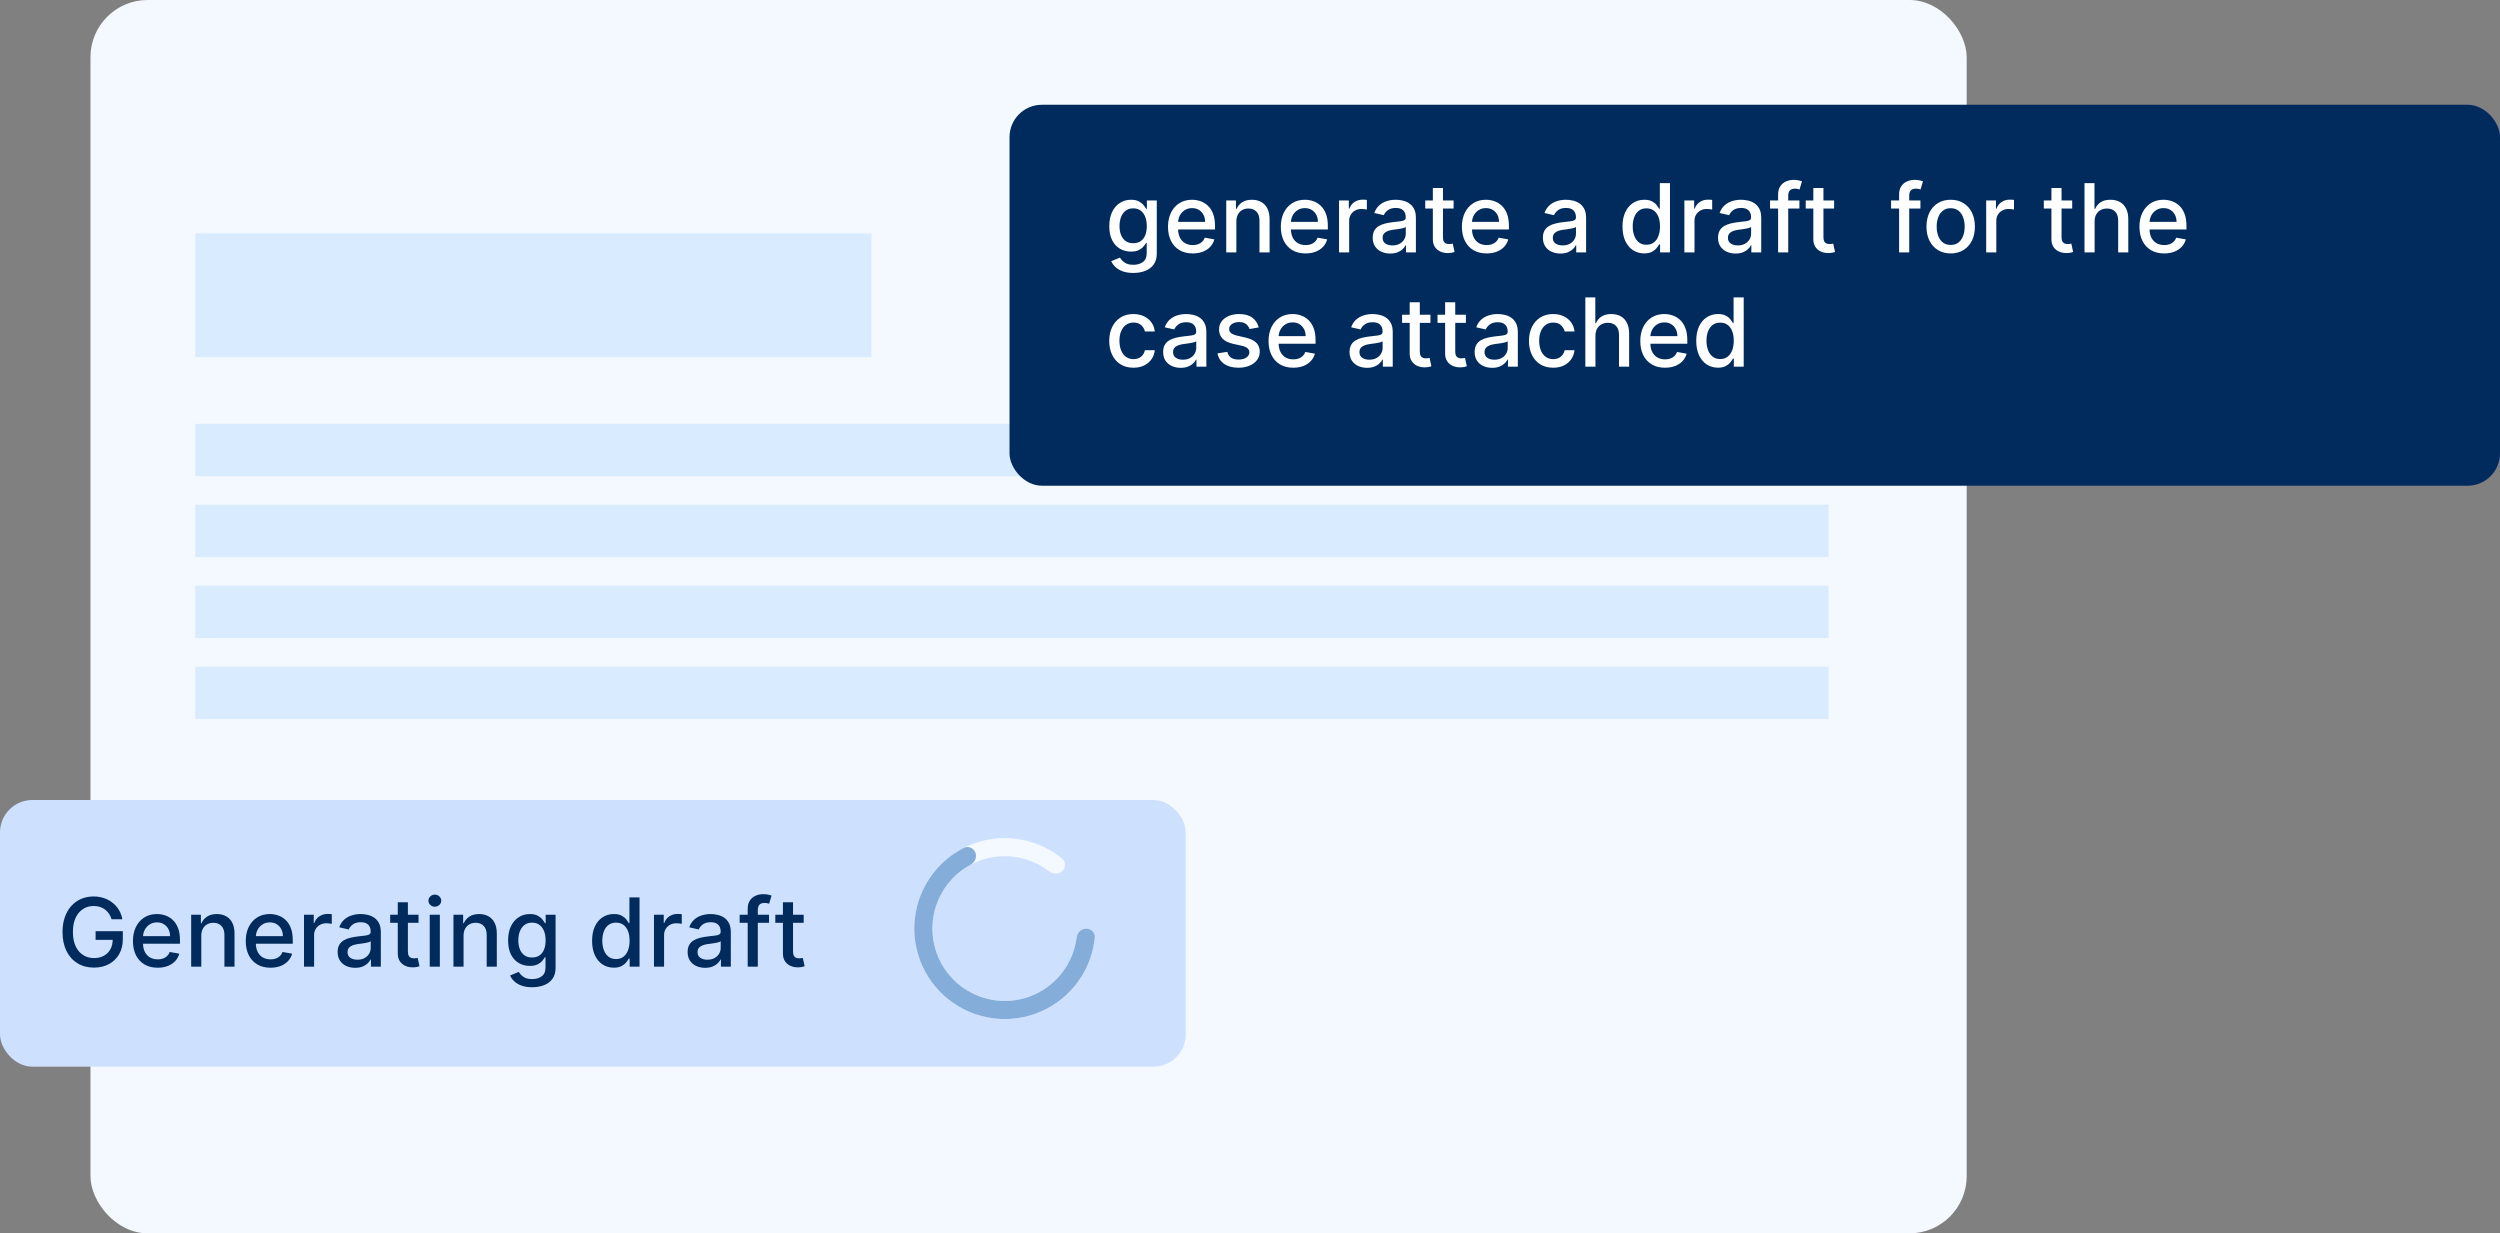 <svg width="525" height="259" viewBox="0 0 525 259" fill="none" xmlns="http://www.w3.org/2000/svg">
<rect x="0" y="0" width="525" height="259" fill="#808080" stroke="none"/>
<rect x="19" width="394" height="259" rx="12" fill="#F4F9FF"/>
<rect x="41" y="49" width="142" height="26" fill="#D9EBFF"/>
<rect x="41" y="89" width="248" height="11" fill="#D9EBFF"/>
<rect x="41" y="106" width="343" height="11" fill="#D9EBFF"/>
<rect x="41" y="123" width="343" height="11" fill="#D9EBFF"/>
<rect x="41" y="140" width="343" height="11" fill="#D9EBFF"/>
<rect x="212" y="22" width="313" height="80" rx="6.8" fill="#012B5D"/>
<path d="M238.001 57.318C237.135 57.318 236.389 57.205 235.764 56.977C235.144 56.75 234.637 56.449 234.244 56.075C233.851 55.701 233.558 55.292 233.364 54.847L235.189 54.094C235.317 54.302 235.487 54.522 235.7 54.754C235.918 54.991 236.212 55.192 236.581 55.358C236.955 55.524 237.436 55.606 238.023 55.606C238.828 55.606 239.493 55.41 240.018 55.017C240.544 54.629 240.807 54.008 240.807 53.156V51.011H240.672C240.544 51.243 240.359 51.501 240.118 51.785C239.881 52.07 239.554 52.316 239.138 52.524C238.721 52.733 238.179 52.837 237.511 52.837C236.65 52.837 235.873 52.635 235.182 52.233C234.495 51.826 233.951 51.227 233.548 50.436C233.151 49.641 232.952 48.663 232.952 47.503C232.952 46.343 233.148 45.349 233.541 44.52C233.939 43.691 234.483 43.057 235.175 42.617C235.866 42.171 236.65 41.949 237.526 41.949C238.203 41.949 238.75 42.062 239.166 42.29C239.583 42.512 239.907 42.773 240.139 43.071C240.376 43.369 240.558 43.632 240.686 43.859H240.842V42.091H242.923V53.242C242.923 54.179 242.705 54.948 242.27 55.55C241.834 56.151 241.245 56.596 240.501 56.885C239.763 57.174 238.929 57.318 238.001 57.318ZM237.98 51.075C238.591 51.075 239.107 50.933 239.528 50.649C239.955 50.36 240.277 49.948 240.494 49.413C240.717 48.874 240.828 48.227 240.828 47.474C240.828 46.74 240.719 46.094 240.501 45.535C240.284 44.977 239.964 44.541 239.543 44.229C239.121 43.911 238.6 43.753 237.98 43.753C237.341 43.753 236.808 43.919 236.382 44.25C235.956 44.577 235.634 45.022 235.416 45.585C235.203 46.149 235.097 46.778 235.097 47.474C235.097 48.189 235.205 48.817 235.423 49.356C235.641 49.896 235.963 50.318 236.389 50.621C236.82 50.924 237.35 51.075 237.98 51.075ZM250.473 53.22C249.398 53.22 248.473 52.99 247.696 52.531C246.924 52.067 246.328 51.416 245.906 50.578C245.49 49.735 245.281 48.748 245.281 47.617C245.281 46.499 245.49 45.514 245.906 44.662C246.328 43.81 246.915 43.144 247.668 42.666C248.425 42.188 249.311 41.949 250.324 41.949C250.939 41.949 251.536 42.051 252.114 42.254C252.691 42.458 253.21 42.778 253.669 43.213C254.128 43.649 254.491 44.215 254.756 44.91C255.021 45.602 255.153 46.442 255.153 47.432V48.185H246.482V46.594H253.072C253.072 46.035 252.959 45.54 252.732 45.109C252.504 44.674 252.185 44.331 251.773 44.08C251.366 43.829 250.887 43.703 250.338 43.703C249.741 43.703 249.221 43.85 248.776 44.144C248.335 44.432 247.994 44.811 247.753 45.28C247.516 45.744 247.398 46.248 247.398 46.793V48.035C247.398 48.765 247.526 49.385 247.781 49.896C248.042 50.408 248.404 50.798 248.868 51.068C249.332 51.333 249.874 51.466 250.494 51.466C250.897 51.466 251.264 51.409 251.595 51.295C251.927 51.177 252.213 51.002 252.455 50.77C252.696 50.538 252.881 50.251 253.009 49.91L255.018 50.273C254.857 50.865 254.569 51.383 254.152 51.828C253.74 52.269 253.222 52.612 252.597 52.858C251.976 53.099 251.268 53.22 250.473 53.22ZM259.633 46.523V53H257.51V42.091H259.548V43.867H259.683C259.934 43.289 260.327 42.825 260.862 42.474C261.402 42.124 262.081 41.949 262.9 41.949C263.644 41.949 264.295 42.105 264.853 42.418C265.412 42.725 265.845 43.185 266.153 43.795C266.461 44.406 266.615 45.161 266.615 46.061V53H264.491V46.317C264.491 45.526 264.285 44.908 263.873 44.463C263.461 44.013 262.895 43.788 262.176 43.788C261.683 43.788 261.245 43.895 260.862 44.108C260.483 44.321 260.182 44.633 259.96 45.045C259.742 45.453 259.633 45.945 259.633 46.523ZM274.164 53.22C273.09 53.22 272.164 52.99 271.387 52.531C270.616 52.067 270.019 51.416 269.598 50.578C269.181 49.735 268.973 48.748 268.973 47.617C268.973 46.499 269.181 45.514 269.598 44.662C270.019 43.81 270.606 43.144 271.359 42.666C272.117 42.188 273.002 41.949 274.015 41.949C274.631 41.949 275.227 42.051 275.805 42.254C276.383 42.458 276.901 42.778 277.36 43.213C277.82 43.649 278.182 44.215 278.447 44.91C278.712 45.602 278.845 46.442 278.845 47.432V48.185H270.173V46.594H276.764C276.764 46.035 276.65 45.54 276.423 45.109C276.196 44.674 275.876 44.331 275.464 44.08C275.057 43.829 274.579 43.703 274.029 43.703C273.433 43.703 272.912 43.85 272.467 44.144C272.027 44.432 271.686 44.811 271.444 45.28C271.208 45.744 271.089 46.248 271.089 46.793V48.035C271.089 48.765 271.217 49.385 271.473 49.896C271.733 50.408 272.095 50.798 272.559 51.068C273.023 51.333 273.565 51.466 274.186 51.466C274.588 51.466 274.955 51.409 275.287 51.295C275.618 51.177 275.904 51.002 276.146 50.77C276.387 50.538 276.572 50.251 276.7 49.91L278.71 50.273C278.549 50.865 278.26 51.383 277.843 51.828C277.431 52.269 276.913 52.612 276.288 52.858C275.668 53.099 274.96 53.22 274.164 53.22ZM281.201 53V42.091H283.254V43.824H283.367C283.566 43.237 283.916 42.775 284.418 42.439C284.925 42.098 285.498 41.928 286.137 41.928C286.27 41.928 286.426 41.932 286.606 41.942C286.79 41.951 286.935 41.963 287.039 41.977V44.008C286.954 43.985 286.802 43.959 286.585 43.93C286.367 43.897 286.149 43.881 285.931 43.881C285.429 43.881 284.982 43.987 284.589 44.2C284.201 44.409 283.893 44.7 283.665 45.074C283.438 45.443 283.325 45.865 283.325 46.338V53H281.201ZM291.954 53.242C291.263 53.242 290.638 53.114 290.079 52.858C289.52 52.597 289.077 52.221 288.751 51.729C288.429 51.236 288.268 50.633 288.268 49.918C288.268 49.302 288.386 48.795 288.623 48.398C288.86 48 289.179 47.685 289.582 47.453C289.984 47.221 290.434 47.046 290.931 46.928C291.428 46.809 291.935 46.719 292.451 46.658C293.104 46.582 293.635 46.52 294.042 46.473C294.449 46.421 294.745 46.338 294.93 46.224C295.114 46.111 295.207 45.926 295.207 45.67V45.621C295.207 45.001 295.031 44.52 294.681 44.179C294.335 43.838 293.819 43.668 293.133 43.668C292.418 43.668 291.854 43.826 291.442 44.144C291.035 44.456 290.754 44.804 290.597 45.188L288.602 44.733C288.838 44.07 289.184 43.535 289.638 43.128C290.098 42.716 290.626 42.418 291.222 42.233C291.819 42.044 292.446 41.949 293.104 41.949C293.54 41.949 294.002 42.001 294.489 42.105C294.982 42.205 295.441 42.389 295.867 42.659C296.298 42.929 296.651 43.315 296.925 43.817C297.2 44.314 297.337 44.96 297.337 45.756V53H295.263V51.508H295.178C295.041 51.783 294.835 52.053 294.56 52.318C294.286 52.583 293.933 52.803 293.502 52.979C293.071 53.154 292.555 53.242 291.954 53.242ZM292.415 51.537C293.003 51.537 293.504 51.421 293.921 51.189C294.343 50.957 294.662 50.654 294.88 50.28C295.103 49.901 295.214 49.496 295.214 49.065V47.659C295.138 47.735 294.991 47.806 294.773 47.872C294.56 47.934 294.317 47.988 294.042 48.035C293.767 48.078 293.5 48.118 293.239 48.156C292.979 48.189 292.761 48.218 292.586 48.242C292.174 48.294 291.798 48.381 291.457 48.504C291.121 48.627 290.851 48.805 290.647 49.037C290.448 49.264 290.349 49.567 290.349 49.946C290.349 50.472 290.543 50.869 290.931 51.139C291.319 51.404 291.814 51.537 292.415 51.537ZM305.258 42.091V43.795H299.299V42.091H305.258ZM300.897 39.477H303.021V49.797C303.021 50.209 303.083 50.519 303.206 50.727C303.329 50.931 303.487 51.071 303.681 51.146C303.88 51.217 304.096 51.253 304.328 51.253C304.498 51.253 304.647 51.241 304.775 51.217C304.903 51.194 305.002 51.175 305.074 51.16L305.457 52.915C305.334 52.962 305.159 53.01 304.931 53.057C304.704 53.109 304.42 53.137 304.079 53.142C303.52 53.151 303 53.052 302.517 52.844C302.034 52.635 301.643 52.313 301.345 51.878C301.047 51.442 300.897 50.895 300.897 50.237V39.477ZM312.192 53.22C311.117 53.22 310.191 52.99 309.415 52.531C308.643 52.067 308.046 51.416 307.625 50.578C307.208 49.735 307 48.748 307 47.617C307 46.499 307.208 45.514 307.625 44.662C308.046 43.81 308.634 43.144 309.386 42.666C310.144 42.188 311.029 41.949 312.043 41.949C312.658 41.949 313.255 42.051 313.832 42.254C314.41 42.458 314.929 42.778 315.388 43.213C315.847 43.649 316.209 44.215 316.474 44.91C316.74 45.602 316.872 46.442 316.872 47.432V48.185H308.2V46.594H314.791C314.791 46.035 314.678 45.54 314.45 45.109C314.223 44.674 313.903 44.331 313.491 44.08C313.084 43.829 312.606 43.703 312.057 43.703C311.46 43.703 310.939 43.85 310.494 44.144C310.054 44.432 309.713 44.811 309.472 45.28C309.235 45.744 309.116 46.248 309.116 46.793V48.035C309.116 48.765 309.244 49.385 309.5 49.896C309.76 50.408 310.123 50.798 310.587 51.068C311.051 51.333 311.593 51.466 312.213 51.466C312.616 51.466 312.982 51.409 313.314 51.295C313.645 51.177 313.932 51.002 314.173 50.77C314.415 50.538 314.599 50.251 314.727 49.91L316.737 50.273C316.576 50.865 316.287 51.383 315.871 51.828C315.459 52.269 314.94 52.612 314.315 52.858C313.695 53.099 312.987 53.22 312.192 53.22ZM327.696 53.242C327.005 53.242 326.38 53.114 325.821 52.858C325.262 52.597 324.82 52.221 324.493 51.729C324.171 51.236 324.01 50.633 324.01 49.918C324.01 49.302 324.128 48.795 324.365 48.398C324.602 48 324.921 47.685 325.324 47.453C325.726 47.221 326.176 47.046 326.673 46.928C327.17 46.809 327.677 46.719 328.193 46.658C328.847 46.582 329.377 46.52 329.784 46.473C330.191 46.421 330.487 46.338 330.672 46.224C330.857 46.111 330.949 45.926 330.949 45.67V45.621C330.949 45.001 330.774 44.52 330.423 44.179C330.078 43.838 329.562 43.668 328.875 43.668C328.16 43.668 327.597 43.826 327.185 44.144C326.777 44.456 326.496 44.804 326.339 45.188L324.344 44.733C324.58 44.07 324.926 43.535 325.381 43.128C325.84 42.716 326.368 42.418 326.964 42.233C327.561 42.044 328.188 41.949 328.847 41.949C329.282 41.949 329.744 42.001 330.232 42.105C330.724 42.205 331.183 42.389 331.609 42.659C332.04 42.929 332.393 43.315 332.668 43.817C332.942 44.314 333.08 44.96 333.08 45.756V53H331.006V51.508H330.92C330.783 51.783 330.577 52.053 330.303 52.318C330.028 52.583 329.675 52.803 329.244 52.979C328.813 53.154 328.297 53.242 327.696 53.242ZM328.158 51.537C328.745 51.537 329.247 51.421 329.663 51.189C330.085 50.957 330.404 50.654 330.622 50.28C330.845 49.901 330.956 49.496 330.956 49.065V47.659C330.88 47.735 330.733 47.806 330.516 47.872C330.303 47.934 330.059 47.988 329.784 48.035C329.509 48.078 329.242 48.118 328.982 48.156C328.721 48.189 328.503 48.218 328.328 48.242C327.916 48.294 327.54 48.381 327.199 48.504C326.863 48.627 326.593 48.805 326.389 49.037C326.19 49.264 326.091 49.567 326.091 49.946C326.091 50.472 326.285 50.869 326.673 51.139C327.062 51.404 327.556 51.537 328.158 51.537ZM345.285 53.213C344.404 53.213 343.618 52.988 342.927 52.538C342.24 52.084 341.701 51.438 341.308 50.599C340.919 49.757 340.725 48.746 340.725 47.567C340.725 46.388 340.922 45.379 341.315 44.541C341.712 43.703 342.257 43.062 342.948 42.617C343.639 42.171 344.423 41.949 345.299 41.949C345.976 41.949 346.521 42.062 346.933 42.29C347.349 42.512 347.671 42.773 347.898 43.071C348.13 43.369 348.31 43.632 348.438 43.859H348.566V38.455H350.69V53H348.616V51.303H348.438C348.31 51.535 348.126 51.8 347.884 52.098C347.647 52.396 347.321 52.657 346.904 52.879C346.487 53.102 345.948 53.213 345.285 53.213ZM345.754 51.402C346.364 51.402 346.88 51.241 347.302 50.919C347.728 50.592 348.05 50.14 348.268 49.562C348.49 48.985 348.602 48.312 348.602 47.545C348.602 46.788 348.493 46.125 348.275 45.557C348.057 44.989 347.737 44.546 347.316 44.229C346.895 43.911 346.374 43.753 345.754 43.753C345.114 43.753 344.582 43.919 344.156 44.25C343.729 44.581 343.407 45.034 343.19 45.606C342.977 46.179 342.87 46.826 342.87 47.545C342.87 48.275 342.979 48.93 343.197 49.513C343.415 50.095 343.737 50.557 344.163 50.898C344.594 51.234 345.124 51.402 345.754 51.402ZM353.721 53V42.091H355.773V43.824H355.887C356.086 43.237 356.436 42.775 356.938 42.439C357.444 42.098 358.017 41.928 358.657 41.928C358.789 41.928 358.945 41.932 359.125 41.942C359.31 41.951 359.454 41.963 359.559 41.977V44.008C359.473 43.985 359.322 43.959 359.104 43.93C358.886 43.897 358.668 43.881 358.451 43.881C357.949 43.881 357.501 43.987 357.108 44.2C356.72 44.409 356.412 44.7 356.185 45.074C355.958 45.443 355.844 45.865 355.844 46.338V53H353.721ZM364.473 53.242C363.782 53.242 363.157 53.114 362.598 52.858C362.04 52.597 361.597 52.221 361.27 51.729C360.948 51.236 360.787 50.633 360.787 49.918C360.787 49.302 360.906 48.795 361.142 48.398C361.379 48 361.699 47.685 362.101 47.453C362.504 47.221 362.953 47.046 363.451 46.928C363.948 46.809 364.454 46.719 364.971 46.658C365.624 46.582 366.154 46.52 366.561 46.473C366.969 46.421 367.265 46.338 367.449 46.224C367.634 46.111 367.726 45.926 367.726 45.67V45.621C367.726 45.001 367.551 44.52 367.201 44.179C366.855 43.838 366.339 43.668 365.652 43.668C364.937 43.668 364.374 43.826 363.962 44.144C363.555 44.456 363.273 44.804 363.117 45.188L361.121 44.733C361.358 44.07 361.703 43.535 362.158 43.128C362.617 42.716 363.145 42.418 363.742 42.233C364.338 42.044 364.966 41.949 365.624 41.949C366.06 41.949 366.521 42.001 367.009 42.105C367.501 42.205 367.961 42.389 368.387 42.659C368.818 42.929 369.17 43.315 369.445 43.817C369.72 44.314 369.857 44.96 369.857 45.756V53H367.783V51.508H367.698C367.56 51.783 367.355 52.053 367.08 52.318C366.805 52.583 366.453 52.803 366.022 52.979C365.591 53.154 365.075 53.242 364.473 53.242ZM364.935 51.537C365.522 51.537 366.024 51.421 366.441 51.189C366.862 50.957 367.182 50.654 367.4 50.28C367.622 49.901 367.733 49.496 367.733 49.065V47.659C367.658 47.735 367.511 47.806 367.293 47.872C367.08 47.934 366.836 47.988 366.561 48.035C366.287 48.078 366.019 48.118 365.759 48.156C365.498 48.189 365.281 48.218 365.105 48.242C364.694 48.294 364.317 48.381 363.976 48.504C363.64 48.627 363.37 48.805 363.167 49.037C362.968 49.264 362.868 49.567 362.868 49.946C362.868 50.472 363.062 50.869 363.451 51.139C363.839 51.404 364.334 51.537 364.935 51.537ZM377.877 42.091V43.795H371.712V42.091H377.877ZM373.403 53V40.827C373.403 40.145 373.552 39.579 373.85 39.129C374.148 38.675 374.544 38.336 375.036 38.114C375.529 37.886 376.064 37.773 376.641 37.773C377.067 37.773 377.432 37.808 377.735 37.879C378.038 37.946 378.263 38.007 378.41 38.064L377.913 39.783C377.813 39.754 377.685 39.721 377.529 39.683C377.373 39.641 377.183 39.619 376.961 39.619C376.445 39.619 376.076 39.747 375.853 40.003C375.635 40.258 375.526 40.628 375.526 41.111V53H373.403ZM385.161 42.091V43.795H379.202V42.091H385.161ZM380.8 39.477H382.923V49.797C382.923 50.209 382.985 50.519 383.108 50.727C383.231 50.931 383.39 51.071 383.584 51.146C383.783 51.217 383.998 51.253 384.23 51.253C384.401 51.253 384.55 51.241 384.678 51.217C384.805 51.194 384.905 51.175 384.976 51.16L385.359 52.915C385.236 52.962 385.061 53.01 384.834 53.057C384.607 53.109 384.322 53.137 383.982 53.142C383.423 53.151 382.902 53.052 382.419 52.844C381.936 52.635 381.545 52.313 381.247 51.878C380.949 51.442 380.8 50.895 380.8 50.237V39.477ZM403.287 42.091V43.795H397.123V42.091H403.287ZM398.813 53V40.827C398.813 40.145 398.962 39.579 399.26 39.129C399.559 38.675 399.954 38.336 400.446 38.114C400.939 37.886 401.474 37.773 402.051 37.773C402.478 37.773 402.842 37.808 403.145 37.879C403.448 37.946 403.673 38.007 403.82 38.064L403.323 39.783C403.223 39.754 403.096 39.721 402.939 39.683C402.783 39.641 402.594 39.619 402.371 39.619C401.855 39.619 401.486 39.747 401.263 40.003C401.045 40.258 400.936 40.628 400.936 41.111V53H398.813ZM409.644 53.22C408.621 53.22 407.729 52.986 406.966 52.517C406.204 52.048 405.612 51.392 405.191 50.55C404.769 49.707 404.559 48.722 404.559 47.595C404.559 46.464 404.769 45.474 405.191 44.626C405.612 43.779 406.204 43.121 406.966 42.652C407.729 42.183 408.621 41.949 409.644 41.949C410.667 41.949 411.559 42.183 412.321 42.652C413.084 43.121 413.676 43.779 414.097 44.626C414.518 45.474 414.729 46.464 414.729 47.595C414.729 48.722 414.518 49.707 414.097 50.55C413.676 51.392 413.084 52.048 412.321 52.517C411.559 52.986 410.667 53.22 409.644 53.22ZM409.651 51.438C410.314 51.438 410.863 51.262 411.299 50.912C411.734 50.562 412.056 50.095 412.265 49.513C412.478 48.93 412.584 48.289 412.584 47.588C412.584 46.892 412.478 46.253 412.265 45.67C412.056 45.083 411.734 44.612 411.299 44.257C410.863 43.902 410.314 43.724 409.651 43.724C408.983 43.724 408.429 43.902 407.989 44.257C407.553 44.612 407.229 45.083 407.016 45.67C406.808 46.253 406.703 46.892 406.703 47.588C406.703 48.289 406.808 48.93 407.016 49.513C407.229 50.095 407.553 50.562 407.989 50.912C408.429 51.262 408.983 51.438 409.651 51.438ZM417.099 53V42.091H419.152V43.824H419.266C419.464 43.237 419.815 42.775 420.317 42.439C420.823 42.098 421.396 41.928 422.036 41.928C422.168 41.928 422.324 41.932 422.504 41.942C422.689 41.951 422.833 41.963 422.938 41.977V44.008C422.852 43.985 422.701 43.959 422.483 43.93C422.265 43.897 422.047 43.881 421.83 43.881C421.328 43.881 420.88 43.987 420.487 44.2C420.099 44.409 419.791 44.7 419.564 45.074C419.337 45.443 419.223 45.865 419.223 46.338V53H417.099ZM435.161 42.091V43.795H429.202V42.091H435.161ZM430.8 39.477H432.923V49.797C432.923 50.209 432.985 50.519 433.108 50.727C433.231 50.931 433.39 51.071 433.584 51.146C433.783 51.217 433.998 51.253 434.23 51.253C434.401 51.253 434.55 51.241 434.678 51.217C434.805 51.194 434.905 51.175 434.976 51.16L435.359 52.915C435.236 52.962 435.061 53.01 434.834 53.057C434.607 53.109 434.322 53.137 433.982 53.142C433.423 53.151 432.902 53.052 432.419 52.844C431.936 52.635 431.545 52.313 431.247 51.878C430.949 51.442 430.8 50.895 430.8 50.237V39.477ZM439.868 46.523V53H437.744V38.455H439.839V43.867H439.974C440.23 43.279 440.62 42.813 441.146 42.467C441.672 42.122 442.358 41.949 443.206 41.949C443.954 41.949 444.607 42.103 445.166 42.41C445.729 42.718 446.165 43.178 446.473 43.788C446.785 44.394 446.941 45.152 446.941 46.061V53H444.818V46.317C444.818 45.517 444.612 44.896 444.2 44.456C443.788 44.011 443.215 43.788 442.481 43.788C441.979 43.788 441.529 43.895 441.132 44.108C440.739 44.321 440.429 44.633 440.201 45.045C439.979 45.453 439.868 45.945 439.868 46.523ZM454.477 53.22C453.402 53.22 452.476 52.99 451.7 52.531C450.928 52.067 450.332 51.416 449.91 50.578C449.493 49.735 449.285 48.748 449.285 47.617C449.285 46.499 449.493 45.514 449.91 44.662C450.332 43.81 450.919 43.144 451.672 42.666C452.429 42.188 453.315 41.949 454.328 41.949C454.943 41.949 455.54 42.051 456.118 42.254C456.695 42.458 457.214 42.778 457.673 43.213C458.132 43.649 458.494 44.215 458.76 44.91C459.025 45.602 459.157 46.442 459.157 47.432V48.185H450.485V46.594H457.076C457.076 46.035 456.963 45.54 456.735 45.109C456.508 44.674 456.189 44.331 455.777 44.08C455.369 43.829 454.891 43.703 454.342 43.703C453.745 43.703 453.225 43.85 452.779 44.144C452.339 44.432 451.998 44.811 451.757 45.28C451.52 45.744 451.402 46.248 451.402 46.793V48.035C451.402 48.765 451.529 49.385 451.785 49.896C452.046 50.408 452.408 50.798 452.872 51.068C453.336 51.333 453.878 51.466 454.498 51.466C454.901 51.466 455.268 51.409 455.599 51.295C455.931 51.177 456.217 51.002 456.458 50.77C456.7 50.538 456.885 50.251 457.012 49.91L459.022 50.273C458.861 50.865 458.573 51.383 458.156 51.828C457.744 52.269 457.225 52.612 456.6 52.858C455.98 53.099 455.272 53.22 454.477 53.22ZM238.023 77.22C236.967 77.22 236.058 76.981 235.295 76.503C234.538 76.02 233.955 75.355 233.548 74.507C233.141 73.66 232.938 72.689 232.938 71.595C232.938 70.487 233.146 69.51 233.562 68.662C233.979 67.81 234.566 67.144 235.324 66.666C236.081 66.188 236.974 65.949 238.001 65.949C238.83 65.949 239.569 66.103 240.217 66.41C240.866 66.713 241.389 67.14 241.787 67.689C242.189 68.238 242.429 68.88 242.504 69.614H240.438C240.324 69.102 240.063 68.662 239.656 68.293C239.254 67.923 238.714 67.739 238.037 67.739C237.445 67.739 236.927 67.895 236.482 68.207C236.041 68.515 235.698 68.956 235.452 69.528C235.205 70.097 235.082 70.769 235.082 71.546C235.082 72.341 235.203 73.028 235.445 73.605C235.686 74.183 236.027 74.63 236.467 74.947C236.912 75.265 237.436 75.423 238.037 75.423C238.439 75.423 238.804 75.35 239.131 75.203C239.462 75.052 239.739 74.836 239.962 74.557C240.189 74.278 240.348 73.941 240.438 73.548H242.504C242.429 74.254 242.199 74.883 241.815 75.438C241.432 75.992 240.918 76.427 240.274 76.744C239.635 77.062 238.884 77.22 238.023 77.22ZM247.95 77.242C247.259 77.242 246.634 77.114 246.075 76.858C245.516 76.597 245.074 76.221 244.747 75.729C244.425 75.236 244.264 74.633 244.264 73.918C244.264 73.302 244.382 72.796 244.619 72.398C244.856 72 245.175 71.685 245.578 71.453C245.98 71.221 246.43 71.046 246.927 70.928C247.424 70.809 247.931 70.719 248.447 70.658C249.1 70.582 249.631 70.52 250.038 70.473C250.445 70.421 250.741 70.338 250.926 70.224C251.11 70.111 251.203 69.926 251.203 69.671V69.621C251.203 69.001 251.028 68.52 250.677 68.179C250.332 67.838 249.815 67.668 249.129 67.668C248.414 67.668 247.85 67.826 247.439 68.144C247.031 68.456 246.75 68.804 246.593 69.188L244.598 68.733C244.834 68.07 245.18 67.535 245.635 67.128C246.094 66.716 246.622 66.418 247.218 66.233C247.815 66.044 248.442 65.949 249.1 65.949C249.536 65.949 249.998 66.001 250.485 66.105C250.978 66.204 251.437 66.389 251.863 66.659C252.294 66.929 252.647 67.315 252.922 67.817C253.196 68.314 253.333 68.96 253.333 69.756V77H251.26V75.508H251.174C251.037 75.783 250.831 76.053 250.556 76.318C250.282 76.583 249.929 76.803 249.498 76.979C249.067 77.154 248.551 77.242 247.95 77.242ZM248.412 75.537C248.999 75.537 249.501 75.421 249.917 75.189C250.339 74.957 250.658 74.654 250.876 74.28C251.099 73.901 251.21 73.496 251.21 73.065V71.659C251.134 71.735 250.987 71.806 250.77 71.872C250.556 71.934 250.313 71.988 250.038 72.035C249.763 72.078 249.496 72.118 249.235 72.156C248.975 72.189 248.757 72.218 248.582 72.242C248.17 72.294 247.794 72.381 247.453 72.504C247.117 72.627 246.847 72.805 246.643 73.037C246.444 73.264 246.345 73.567 246.345 73.946C246.345 74.472 246.539 74.869 246.927 75.139C247.315 75.404 247.81 75.537 248.412 75.537ZM264.337 68.754L262.412 69.095C262.331 68.849 262.204 68.615 262.028 68.392C261.858 68.169 261.626 67.987 261.332 67.845C261.039 67.703 260.672 67.632 260.232 67.632C259.63 67.632 259.128 67.767 258.726 68.037C258.323 68.302 258.122 68.645 258.122 69.067C258.122 69.431 258.257 69.725 258.527 69.947C258.797 70.17 259.232 70.352 259.834 70.494L261.567 70.892C262.571 71.124 263.319 71.481 263.811 71.965C264.304 72.447 264.55 73.075 264.55 73.847C264.55 74.5 264.36 75.082 263.982 75.594C263.607 76.1 263.084 76.498 262.412 76.787C261.744 77.076 260.97 77.22 260.089 77.22C258.868 77.22 257.871 76.96 257.099 76.439C256.328 75.913 255.854 75.168 255.679 74.202L257.732 73.889C257.859 74.424 258.122 74.829 258.52 75.104C258.918 75.374 259.436 75.508 260.075 75.508C260.771 75.508 261.328 75.364 261.744 75.075C262.161 74.782 262.369 74.424 262.369 74.003C262.369 73.662 262.241 73.376 261.986 73.144C261.735 72.912 261.349 72.736 260.828 72.618L258.982 72.213C257.964 71.981 257.211 71.612 256.723 71.105C256.24 70.599 255.999 69.957 255.999 69.18C255.999 68.537 256.179 67.973 256.538 67.49C256.898 67.007 257.395 66.631 258.03 66.361C258.664 66.086 259.391 65.949 260.21 65.949C261.389 65.949 262.317 66.204 262.994 66.716C263.671 67.222 264.119 67.902 264.337 68.754ZM271.586 77.22C270.511 77.22 269.586 76.99 268.809 76.531C268.038 76.067 267.441 75.416 267.02 74.578C266.603 73.735 266.395 72.748 266.395 71.617C266.395 70.499 266.603 69.514 267.02 68.662C267.441 67.81 268.028 67.144 268.781 66.666C269.538 66.188 270.424 65.949 271.437 65.949C272.053 65.949 272.649 66.051 273.227 66.254C273.805 66.458 274.323 66.778 274.782 67.213C275.242 67.649 275.604 68.215 275.869 68.91C276.134 69.602 276.267 70.442 276.267 71.432V72.185H267.595V70.594H274.186C274.186 70.035 274.072 69.54 273.845 69.109C273.618 68.674 273.298 68.331 272.886 68.079C272.479 67.829 272.001 67.703 271.451 67.703C270.855 67.703 270.334 67.85 269.889 68.144C269.449 68.432 269.108 68.811 268.866 69.28C268.629 69.744 268.511 70.248 268.511 70.793V72.035C268.511 72.765 268.639 73.385 268.895 73.896C269.155 74.408 269.517 74.798 269.981 75.068C270.445 75.333 270.987 75.466 271.608 75.466C272.01 75.466 272.377 75.409 272.708 75.296C273.04 75.177 273.326 75.002 273.568 74.77C273.809 74.538 273.994 74.251 274.122 73.91L276.132 74.273C275.971 74.865 275.682 75.383 275.265 75.828C274.853 76.269 274.335 76.612 273.71 76.858C273.09 77.099 272.382 77.22 271.586 77.22ZM287.091 77.242C286.399 77.242 285.774 77.114 285.216 76.858C284.657 76.597 284.214 76.221 283.887 75.729C283.565 75.236 283.404 74.633 283.404 73.918C283.404 73.302 283.523 72.796 283.76 72.398C283.996 72 284.316 71.685 284.718 71.453C285.121 71.221 285.571 71.046 286.068 70.928C286.565 70.809 287.072 70.719 287.588 70.658C288.241 70.582 288.771 70.52 289.179 70.473C289.586 70.421 289.882 70.338 290.066 70.224C290.251 70.111 290.343 69.926 290.343 69.671V69.621C290.343 69.001 290.168 68.52 289.818 68.179C289.472 67.838 288.956 67.668 288.27 67.668C287.555 67.668 286.991 67.826 286.579 68.144C286.172 68.456 285.89 68.804 285.734 69.188L283.738 68.733C283.975 68.07 284.321 67.535 284.775 67.128C285.234 66.716 285.762 66.418 286.359 66.233C286.956 66.044 287.583 65.949 288.241 65.949C288.677 65.949 289.138 66.001 289.626 66.105C290.118 66.204 290.578 66.389 291.004 66.659C291.435 66.929 291.788 67.315 292.062 67.817C292.337 68.314 292.474 68.96 292.474 69.756V77H290.4V75.508H290.315C290.178 75.783 289.972 76.053 289.697 76.318C289.422 76.583 289.07 76.803 288.639 76.979C288.208 77.154 287.692 77.242 287.091 77.242ZM287.552 75.537C288.139 75.537 288.641 75.421 289.058 75.189C289.479 74.957 289.799 74.654 290.017 74.28C290.239 73.901 290.35 73.496 290.35 73.065V71.659C290.275 71.735 290.128 71.806 289.91 71.872C289.697 71.934 289.453 71.988 289.179 72.035C288.904 72.078 288.636 72.118 288.376 72.156C288.116 72.189 287.898 72.218 287.723 72.242C287.311 72.294 286.934 72.381 286.593 72.504C286.257 72.627 285.987 72.805 285.784 73.037C285.585 73.264 285.485 73.567 285.485 73.946C285.485 74.472 285.68 74.869 286.068 75.139C286.456 75.404 286.951 75.537 287.552 75.537ZM300.395 66.091V67.796H294.436V66.091H300.395ZM296.034 63.477H298.158V73.797C298.158 74.209 298.219 74.519 298.342 74.727C298.465 74.931 298.624 75.07 298.818 75.146C299.017 75.217 299.232 75.253 299.464 75.253C299.635 75.253 299.784 75.241 299.912 75.217C300.04 75.194 300.139 75.175 300.21 75.16L300.594 76.915C300.471 76.962 300.295 77.01 300.068 77.057C299.841 77.109 299.557 77.137 299.216 77.142C298.657 77.151 298.136 77.052 297.653 76.844C297.17 76.635 296.78 76.313 296.482 75.878C296.183 75.442 296.034 74.895 296.034 74.237V63.477ZM307.836 66.091V67.796H301.877V66.091H307.836ZM303.475 63.477H305.599V73.797C305.599 74.209 305.661 74.519 305.784 74.727C305.907 74.931 306.065 75.07 306.26 75.146C306.458 75.217 306.674 75.253 306.906 75.253C307.076 75.253 307.225 75.241 307.353 75.217C307.481 75.194 307.581 75.175 307.652 75.16L308.035 76.915C307.912 76.962 307.737 77.01 307.51 77.057C307.282 77.109 306.998 77.137 306.657 77.142C306.099 77.151 305.578 77.052 305.095 76.844C304.612 76.635 304.221 76.313 303.923 75.878C303.625 75.442 303.475 74.895 303.475 74.237V63.477ZM313.36 77.242C312.669 77.242 312.044 77.114 311.485 76.858C310.926 76.597 310.484 76.221 310.157 75.729C309.835 75.236 309.674 74.633 309.674 73.918C309.674 73.302 309.792 72.796 310.029 72.398C310.266 72 310.585 71.685 310.988 71.453C311.39 71.221 311.84 71.046 312.337 70.928C312.835 70.809 313.341 70.719 313.857 70.658C314.511 70.582 315.041 70.52 315.448 70.473C315.855 70.421 316.151 70.338 316.336 70.224C316.521 70.111 316.613 69.926 316.613 69.671V69.621C316.613 69.001 316.438 68.52 316.087 68.179C315.742 67.838 315.226 67.668 314.539 67.668C313.824 67.668 313.261 67.826 312.849 68.144C312.442 68.456 312.16 68.804 312.004 69.188L310.008 68.733C310.245 68.07 310.59 67.535 311.045 67.128C311.504 66.716 312.032 66.418 312.629 66.233C313.225 66.044 313.853 65.949 314.511 65.949C314.946 65.949 315.408 66.001 315.896 66.105C316.388 66.204 316.847 66.389 317.273 66.659C317.704 66.929 318.057 67.315 318.332 67.817C318.606 68.314 318.744 68.96 318.744 69.756V77H316.67V75.508H316.585C316.447 75.783 316.241 76.053 315.967 76.318C315.692 76.583 315.339 76.803 314.908 76.979C314.478 77.154 313.961 77.242 313.36 77.242ZM313.822 75.537C314.409 75.537 314.911 75.421 315.327 75.189C315.749 74.957 316.068 74.654 316.286 74.28C316.509 73.901 316.62 73.496 316.62 73.065V71.659C316.544 71.735 316.397 71.806 316.18 71.872C315.967 71.934 315.723 71.988 315.448 72.035C315.174 72.078 314.906 72.118 314.646 72.156C314.385 72.189 314.167 72.218 313.992 72.242C313.58 72.294 313.204 72.381 312.863 72.504C312.527 72.627 312.257 72.805 312.053 73.037C311.854 73.264 311.755 73.567 311.755 73.946C311.755 74.472 311.949 74.869 312.337 75.139C312.726 75.404 313.22 75.537 313.822 75.537ZM326.167 77.22C325.111 77.22 324.202 76.981 323.44 76.503C322.682 76.02 322.1 75.355 321.693 74.507C321.286 73.66 321.082 72.689 321.082 71.595C321.082 70.487 321.29 69.51 321.707 68.662C322.124 67.81 322.711 67.144 323.468 66.666C324.226 66.188 325.118 65.949 326.146 65.949C326.975 65.949 327.713 66.103 328.362 66.41C329.011 66.713 329.534 67.14 329.931 67.689C330.334 68.238 330.573 68.88 330.649 69.614H328.582C328.468 69.102 328.208 68.662 327.801 68.293C327.398 67.923 326.859 67.739 326.181 67.739C325.59 67.739 325.071 67.895 324.626 68.207C324.186 68.515 323.842 68.956 323.596 69.528C323.35 70.097 323.227 70.769 323.227 71.546C323.227 72.341 323.348 73.028 323.589 73.605C323.831 74.183 324.172 74.63 324.612 74.947C325.057 75.265 325.58 75.423 326.181 75.423C326.584 75.423 326.949 75.35 327.275 75.203C327.607 75.052 327.884 74.836 328.106 74.557C328.333 74.278 328.492 73.941 328.582 73.548H330.649C330.573 74.254 330.343 74.883 329.96 75.438C329.576 75.992 329.063 76.427 328.419 76.744C327.779 77.062 327.029 77.22 326.167 77.22ZM335.043 70.523V77H332.92V62.455H335.015V67.867H335.15C335.406 67.279 335.796 66.813 336.322 66.467C336.847 66.122 337.534 65.949 338.381 65.949C339.129 65.949 339.783 66.103 340.342 66.41C340.905 66.718 341.341 67.178 341.648 67.788C341.961 68.394 342.117 69.152 342.117 70.061V77H339.994V70.317C339.994 69.517 339.788 68.896 339.376 68.456C338.964 68.011 338.391 67.788 337.657 67.788C337.155 67.788 336.705 67.895 336.308 68.108C335.915 68.321 335.604 68.633 335.377 69.046C335.155 69.453 335.043 69.945 335.043 70.523ZM349.653 77.22C348.578 77.22 347.652 76.99 346.876 76.531C346.104 76.067 345.507 75.416 345.086 74.578C344.669 73.735 344.461 72.748 344.461 71.617C344.461 70.499 344.669 69.514 345.086 68.662C345.507 67.81 346.094 67.144 346.847 66.666C347.605 66.188 348.49 65.949 349.504 65.949C350.119 65.949 350.716 66.051 351.293 66.254C351.871 66.458 352.389 66.778 352.849 67.213C353.308 67.649 353.67 68.215 353.935 68.91C354.201 69.602 354.333 70.442 354.333 71.432V72.185H345.661V70.594H352.252C352.252 70.035 352.138 69.54 351.911 69.109C351.684 68.674 351.364 68.331 350.952 68.079C350.545 67.829 350.067 67.703 349.518 67.703C348.921 67.703 348.4 67.85 347.955 68.144C347.515 68.432 347.174 68.811 346.933 69.28C346.696 69.744 346.577 70.248 346.577 70.793V72.035C346.577 72.765 346.705 73.385 346.961 73.896C347.221 74.408 347.584 74.798 348.048 75.068C348.512 75.333 349.054 75.466 349.674 75.466C350.076 75.466 350.443 75.409 350.775 75.296C351.106 75.177 351.393 75.002 351.634 74.77C351.876 74.538 352.06 74.251 352.188 73.91L354.198 74.273C354.037 74.865 353.748 75.383 353.332 75.828C352.92 76.269 352.401 76.612 351.776 76.858C351.156 77.099 350.448 77.22 349.653 77.22ZM360.773 77.213C359.892 77.213 359.106 76.988 358.415 76.538C357.729 76.084 357.189 75.438 356.796 74.599C356.408 73.757 356.213 72.746 356.213 71.567C356.213 70.388 356.41 69.379 356.803 68.541C357.201 67.703 357.745 67.062 358.436 66.617C359.128 66.171 359.911 65.949 360.787 65.949C361.464 65.949 362.009 66.062 362.421 66.29C362.837 66.512 363.159 66.773 363.387 67.071C363.619 67.369 363.799 67.632 363.926 67.859H364.054V62.455H366.178V77H364.104V75.303H363.926C363.799 75.535 363.614 75.8 363.373 76.098C363.136 76.396 362.809 76.657 362.392 76.879C361.976 77.102 361.436 77.213 360.773 77.213ZM361.242 75.402C361.853 75.402 362.369 75.241 362.79 74.919C363.216 74.592 363.538 74.14 363.756 73.562C363.979 72.985 364.09 72.312 364.09 71.546C364.09 70.788 363.981 70.125 363.763 69.557C363.545 68.989 363.226 68.546 362.804 68.229C362.383 67.912 361.862 67.753 361.242 67.753C360.603 67.753 360.07 67.919 359.644 68.25C359.218 68.581 358.896 69.034 358.678 69.606C358.465 70.18 358.358 70.826 358.358 71.546C358.358 72.275 358.467 72.93 358.685 73.513C358.903 74.095 359.225 74.557 359.651 74.898C360.082 75.234 360.612 75.402 361.242 75.402Z" fill="white"/>
<rect y="168" width="249" height="56" rx="6.8" fill="#CDE1FF"/>
<path d="M23.442 193.05C23.305 192.619 23.12 192.233 22.888 191.892C22.66 191.546 22.388 191.253 22.071 191.011C21.754 190.765 21.392 190.578 20.984 190.45C20.582 190.322 20.139 190.259 19.656 190.259C18.837 190.259 18.099 190.469 17.44 190.891C16.782 191.312 16.261 191.93 15.878 192.744C15.499 193.554 15.31 194.546 15.31 195.72C15.31 196.899 15.501 197.896 15.885 198.71C16.268 199.525 16.794 200.143 17.462 200.564C18.129 200.985 18.889 201.196 19.741 201.196C20.532 201.196 21.221 201.035 21.808 200.713C22.4 200.391 22.857 199.937 23.179 199.349C23.506 198.758 23.669 198.062 23.669 197.261L24.237 197.368H20.075V195.557H25.793V197.212C25.793 198.433 25.532 199.494 25.011 200.393C24.495 201.288 23.78 201.98 22.866 202.467C21.957 202.955 20.916 203.199 19.741 203.199C18.425 203.199 17.27 202.896 16.276 202.29C15.286 201.684 14.514 200.824 13.96 199.712C13.406 198.594 13.129 197.268 13.129 195.734C13.129 194.574 13.29 193.533 13.612 192.609C13.934 191.686 14.386 190.902 14.969 190.259C15.556 189.61 16.245 189.115 17.035 188.774C17.831 188.429 18.7 188.256 19.642 188.256C20.428 188.256 21.16 188.372 21.837 188.604C22.518 188.836 23.125 189.165 23.655 189.591C24.19 190.017 24.633 190.524 24.983 191.111C25.333 191.693 25.57 192.339 25.693 193.05H23.442ZM33.11 203.22C32.035 203.22 31.109 202.991 30.333 202.531C29.561 202.067 28.964 201.416 28.543 200.578C28.126 199.735 27.918 198.748 27.918 197.616C27.918 196.499 28.126 195.514 28.543 194.662C28.964 193.81 29.552 193.144 30.304 192.666C31.062 192.188 31.947 191.949 32.961 191.949C33.576 191.949 34.173 192.051 34.75 192.254C35.328 192.458 35.846 192.777 36.306 193.213C36.765 193.649 37.127 194.214 37.392 194.911C37.658 195.602 37.79 196.442 37.79 197.432V198.185H29.118V196.594H35.709C35.709 196.035 35.596 195.54 35.368 195.109C35.141 194.674 34.821 194.33 34.409 194.08C34.002 193.829 33.524 193.703 32.975 193.703C32.378 193.703 31.857 193.85 31.412 194.143C30.972 194.432 30.631 194.811 30.39 195.28C30.153 195.744 30.034 196.248 30.034 196.793V198.036C30.034 198.765 30.162 199.385 30.418 199.896C30.678 200.408 31.041 200.798 31.505 201.068C31.969 201.333 32.511 201.466 33.131 201.466C33.533 201.466 33.901 201.409 34.232 201.295C34.563 201.177 34.85 201.002 35.091 200.77C35.333 200.538 35.517 200.251 35.645 199.911L37.655 200.273C37.494 200.865 37.205 201.383 36.789 201.828C36.377 202.268 35.858 202.612 35.233 202.858C34.613 203.099 33.905 203.22 33.11 203.22ZM42.27 196.523V203H40.146V192.091H42.185V193.866H42.32C42.571 193.289 42.964 192.825 43.499 192.474C44.038 192.124 44.718 191.949 45.537 191.949C46.28 191.949 46.931 192.105 47.49 192.418C48.049 192.725 48.482 193.185 48.79 193.795C49.097 194.406 49.251 195.161 49.251 196.061V203H47.128V196.317C47.128 195.526 46.922 194.908 46.51 194.463C46.098 194.013 45.532 193.788 44.812 193.788C44.32 193.788 43.882 193.895 43.499 194.108C43.12 194.321 42.819 194.634 42.597 195.045C42.379 195.453 42.27 195.945 42.27 196.523ZM56.801 203.22C55.726 203.22 54.801 202.991 54.024 202.531C53.252 202.067 52.656 201.416 52.234 200.578C51.818 199.735 51.609 198.748 51.609 197.616C51.609 196.499 51.818 195.514 52.234 194.662C52.656 193.81 53.243 193.144 53.996 192.666C54.753 192.188 55.639 191.949 56.652 191.949C57.267 191.949 57.864 192.051 58.442 192.254C59.019 192.458 59.538 192.777 59.997 193.213C60.456 193.649 60.819 194.214 61.084 194.911C61.349 195.602 61.481 196.442 61.481 197.432V198.185H52.81V196.594H59.401C59.401 196.035 59.287 195.54 59.06 195.109C58.832 194.674 58.513 194.33 58.101 194.08C57.694 193.829 57.215 193.703 56.666 193.703C56.07 193.703 55.549 193.85 55.104 194.143C54.663 194.432 54.322 194.811 54.081 195.28C53.844 195.744 53.726 196.248 53.726 196.793V198.036C53.726 198.765 53.854 199.385 54.109 199.896C54.37 200.408 54.732 200.798 55.196 201.068C55.66 201.333 56.202 201.466 56.822 201.466C57.225 201.466 57.592 201.409 57.923 201.295C58.255 201.177 58.541 201.002 58.783 200.77C59.024 200.538 59.209 200.251 59.337 199.911L61.347 200.273C61.186 200.865 60.897 201.383 60.48 201.828C60.068 202.268 59.55 202.612 58.925 202.858C58.304 203.099 57.597 203.22 56.801 203.22ZM63.838 203V192.091H65.89V193.824H66.004C66.203 193.237 66.553 192.775 67.055 192.439C67.562 192.098 68.135 191.928 68.774 191.928C68.906 191.928 69.063 191.932 69.243 191.942C69.427 191.951 69.572 191.963 69.676 191.977V194.009C69.591 193.985 69.439 193.959 69.221 193.93C69.003 193.897 68.786 193.881 68.568 193.881C68.066 193.881 67.618 193.987 67.225 194.2C66.837 194.409 66.529 194.7 66.302 195.074C66.075 195.443 65.961 195.865 65.961 196.338V203H63.838ZM74.591 203.241C73.899 203.241 73.274 203.114 72.716 202.858C72.157 202.598 71.714 202.221 71.387 201.729C71.066 201.236 70.904 200.633 70.904 199.918C70.904 199.302 71.023 198.795 71.26 198.398C71.496 198 71.816 197.685 72.218 197.453C72.621 197.221 73.071 197.046 73.568 196.928C74.065 196.809 74.572 196.719 75.088 196.658C75.741 196.582 76.271 196.52 76.679 196.473C77.086 196.421 77.382 196.338 77.566 196.224C77.751 196.111 77.843 195.926 77.843 195.67V195.621C77.843 195 77.668 194.52 77.318 194.179C76.972 193.838 76.456 193.668 75.769 193.668C75.055 193.668 74.491 193.826 74.079 194.143C73.672 194.456 73.39 194.804 73.234 195.188L71.238 194.733C71.475 194.07 71.821 193.535 72.275 193.128C72.734 192.716 73.262 192.418 73.859 192.233C74.456 192.044 75.083 191.949 75.741 191.949C76.177 191.949 76.638 192.001 77.126 192.105C77.618 192.205 78.078 192.389 78.504 192.659C78.935 192.929 79.287 193.315 79.562 193.817C79.837 194.314 79.974 194.96 79.974 195.756V203H77.9V201.509H77.815C77.678 201.783 77.472 202.053 77.197 202.318C76.922 202.583 76.57 202.804 76.139 202.979C75.708 203.154 75.192 203.241 74.591 203.241ZM75.052 201.537C75.639 201.537 76.141 201.421 76.558 201.189C76.979 200.957 77.299 200.654 77.517 200.28C77.739 199.901 77.85 199.496 77.85 199.065V197.659C77.775 197.735 77.628 197.806 77.41 197.872C77.197 197.934 76.953 197.988 76.679 198.036C76.404 198.078 76.136 198.118 75.876 198.156C75.616 198.189 75.398 198.218 75.223 198.241C74.811 198.294 74.434 198.381 74.093 198.504C73.757 198.627 73.487 198.805 73.284 199.037C73.085 199.264 72.985 199.567 72.985 199.946C72.985 200.472 73.18 200.869 73.568 201.139C73.956 201.404 74.451 201.537 75.052 201.537ZM87.895 192.091V193.795H81.936V192.091H87.895ZM83.534 189.477H85.658V199.797C85.658 200.209 85.719 200.519 85.842 200.727C85.965 200.931 86.124 201.071 86.318 201.146C86.517 201.217 86.733 201.253 86.965 201.253C87.135 201.253 87.284 201.241 87.412 201.217C87.54 201.194 87.639 201.175 87.71 201.161L88.094 202.915C87.971 202.962 87.796 203.009 87.568 203.057C87.341 203.109 87.057 203.137 86.716 203.142C86.157 203.152 85.636 203.052 85.153 202.844C84.671 202.635 84.28 202.313 83.981 201.878C83.683 201.442 83.534 200.895 83.534 200.237V189.477ZM90.244 203V192.091H92.368V203H90.244ZM91.316 190.408C90.947 190.408 90.63 190.285 90.365 190.038C90.104 189.787 89.974 189.489 89.974 189.143C89.974 188.793 90.104 188.495 90.365 188.249C90.63 187.998 90.947 187.872 91.316 187.872C91.686 187.872 92.001 187.998 92.261 188.249C92.526 188.495 92.659 188.793 92.659 189.143C92.659 189.489 92.526 189.787 92.261 190.038C92.001 190.285 91.686 190.408 91.316 190.408ZM97.348 196.523V203H95.224V192.091H97.263V193.866H97.398C97.649 193.289 98.042 192.825 98.577 192.474C99.117 192.124 99.796 191.949 100.615 191.949C101.358 191.949 102.009 192.105 102.568 192.418C103.127 192.725 103.56 193.185 103.868 193.795C104.176 194.406 104.33 195.161 104.33 196.061V203H102.206V196.317C102.206 195.526 102 194.908 101.588 194.463C101.176 194.013 100.61 193.788 99.891 193.788C99.398 193.788 98.96 193.895 98.577 194.108C98.198 194.321 97.897 194.634 97.675 195.045C97.457 195.453 97.348 195.945 97.348 196.523ZM111.751 207.318C110.885 207.318 110.139 207.205 109.514 206.977C108.894 206.75 108.387 206.449 107.994 206.075C107.601 205.701 107.308 205.292 107.114 204.847L108.939 204.094C109.067 204.302 109.237 204.522 109.45 204.754C109.668 204.991 109.962 205.192 110.331 205.358C110.705 205.524 111.186 205.607 111.773 205.607C112.578 205.607 113.243 205.41 113.768 205.017C114.294 204.629 114.557 204.009 114.557 203.156V201.011H114.422C114.294 201.243 114.109 201.501 113.868 201.786C113.631 202.07 113.304 202.316 112.888 202.524C112.471 202.732 111.929 202.837 111.261 202.837C110.4 202.837 109.623 202.635 108.932 202.233C108.245 201.826 107.701 201.227 107.298 200.436C106.901 199.641 106.702 198.663 106.702 197.503C106.702 196.343 106.898 195.348 107.291 194.52C107.689 193.691 108.233 193.057 108.925 192.616C109.616 192.171 110.4 191.949 111.276 191.949C111.953 191.949 112.5 192.062 112.916 192.29C113.333 192.512 113.657 192.773 113.889 193.071C114.126 193.369 114.308 193.632 114.436 193.859H114.592V192.091H116.673V203.241C116.673 204.179 116.455 204.948 116.02 205.55C115.584 206.151 114.995 206.596 114.251 206.885C113.513 207.174 112.679 207.318 111.751 207.318ZM111.73 201.075C112.341 201.075 112.857 200.933 113.278 200.649C113.705 200.36 114.027 199.948 114.244 199.413C114.467 198.874 114.578 198.227 114.578 197.474C114.578 196.741 114.469 196.094 114.251 195.536C114.034 194.977 113.714 194.541 113.293 194.229C112.871 193.911 112.35 193.753 111.73 193.753C111.091 193.753 110.558 193.919 110.132 194.25C109.706 194.577 109.384 195.022 109.166 195.585C108.953 196.149 108.847 196.778 108.847 197.474C108.847 198.189 108.955 198.817 109.173 199.357C109.391 199.896 109.713 200.318 110.139 200.621C110.57 200.924 111.1 201.075 111.73 201.075ZM128.898 203.213C128.017 203.213 127.231 202.988 126.54 202.538C125.854 202.084 125.314 201.437 124.921 200.599C124.533 199.757 124.338 198.746 124.338 197.567C124.338 196.388 124.535 195.379 124.928 194.541C125.326 193.703 125.87 193.062 126.561 192.616C127.253 192.171 128.036 191.949 128.912 191.949C129.589 191.949 130.134 192.062 130.546 192.29C130.962 192.512 131.284 192.773 131.512 193.071C131.744 193.369 131.924 193.632 132.051 193.859H132.179V188.455H134.303V203H132.229V201.303H132.051C131.924 201.535 131.739 201.8 131.498 202.098C131.261 202.396 130.934 202.657 130.517 202.879C130.101 203.102 129.561 203.213 128.898 203.213ZM129.367 201.402C129.978 201.402 130.494 201.241 130.915 200.919C131.341 200.592 131.663 200.14 131.881 199.562C132.104 198.985 132.215 198.312 132.215 197.545C132.215 196.788 132.106 196.125 131.888 195.557C131.67 194.989 131.351 194.546 130.929 194.229C130.508 193.911 129.987 193.753 129.367 193.753C128.728 193.753 128.195 193.919 127.769 194.25C127.343 194.581 127.021 195.034 126.803 195.607C126.59 196.179 126.483 196.826 126.483 197.545C126.483 198.275 126.592 198.93 126.81 199.513C127.028 200.095 127.35 200.557 127.776 200.898C128.207 201.234 128.737 201.402 129.367 201.402ZM137.334 203V192.091H139.386V193.824H139.5C139.699 193.237 140.049 192.775 140.551 192.439C141.058 192.098 141.631 191.928 142.27 191.928C142.402 191.928 142.559 191.932 142.739 191.942C142.923 191.951 143.068 191.963 143.172 191.977V194.009C143.087 193.985 142.935 193.959 142.717 193.93C142.5 193.897 142.282 193.881 142.064 193.881C141.562 193.881 141.115 193.987 140.722 194.2C140.333 194.409 140.026 194.7 139.798 195.074C139.571 195.443 139.457 195.865 139.457 196.338V203H137.334ZM148.087 203.241C147.395 203.241 146.77 203.114 146.212 202.858C145.653 202.598 145.21 202.221 144.884 201.729C144.562 201.236 144.401 200.633 144.401 199.918C144.401 199.302 144.519 198.795 144.756 198.398C144.992 198 145.312 197.685 145.714 197.453C146.117 197.221 146.567 197.046 147.064 196.928C147.561 196.809 148.068 196.719 148.584 196.658C149.237 196.582 149.768 196.52 150.175 196.473C150.582 196.421 150.878 196.338 151.062 196.224C151.247 196.111 151.339 195.926 151.339 195.67V195.621C151.339 195 151.164 194.52 150.814 194.179C150.468 193.838 149.952 193.668 149.266 193.668C148.551 193.668 147.987 193.826 147.575 194.143C147.168 194.456 146.886 194.804 146.73 195.188L144.734 194.733C144.971 194.07 145.317 193.535 145.771 193.128C146.231 192.716 146.759 192.418 147.355 192.233C147.952 192.044 148.579 191.949 149.237 191.949C149.673 191.949 150.134 192.001 150.622 192.105C151.115 192.205 151.574 192.389 152 192.659C152.431 192.929 152.784 193.315 153.058 193.817C153.333 194.314 153.47 194.96 153.47 195.756V203H151.396V201.509H151.311C151.174 201.783 150.968 202.053 150.693 202.318C150.419 202.583 150.066 202.804 149.635 202.979C149.204 203.154 148.688 203.241 148.087 203.241ZM148.548 201.537C149.135 201.537 149.637 201.421 150.054 201.189C150.475 200.957 150.795 200.654 151.013 200.28C151.235 199.901 151.347 199.496 151.347 199.065V197.659C151.271 197.735 151.124 197.806 150.906 197.872C150.693 197.934 150.449 197.988 150.175 198.036C149.9 198.078 149.633 198.118 149.372 198.156C149.112 198.189 148.894 198.218 148.719 198.241C148.307 198.294 147.93 198.381 147.589 198.504C147.253 198.627 146.983 198.805 146.78 199.037C146.581 199.264 146.482 199.567 146.482 199.946C146.482 200.472 146.676 200.869 147.064 201.139C147.452 201.404 147.947 201.537 148.548 201.537ZM161.49 192.091V193.795H155.326V192.091H161.49ZM157.016 203V190.827C157.016 190.145 157.165 189.579 157.463 189.129C157.762 188.675 158.157 188.336 158.65 188.114C159.142 187.886 159.677 187.773 160.255 187.773C160.681 187.773 161.045 187.808 161.348 187.879C161.651 187.946 161.876 188.007 162.023 188.064L161.526 189.783C161.426 189.754 161.299 189.721 161.142 189.683C160.986 189.641 160.797 189.619 160.574 189.619C160.058 189.619 159.689 189.747 159.466 190.003C159.248 190.259 159.14 190.628 159.14 191.111V203H157.016ZM168.774 192.091V193.795H162.815V192.091H168.774ZM164.413 189.477H166.537V199.797C166.537 200.209 166.598 200.519 166.721 200.727C166.844 200.931 167.003 201.071 167.197 201.146C167.396 201.217 167.611 201.253 167.843 201.253C168.014 201.253 168.163 201.241 168.291 201.217C168.419 201.194 168.518 201.175 168.589 201.161L168.973 202.915C168.85 202.962 168.674 203.009 168.447 203.057C168.22 203.109 167.936 203.137 167.595 203.142C167.036 203.152 166.515 203.052 166.032 202.844C165.549 202.635 165.159 202.313 164.86 201.878C164.562 201.442 164.413 200.895 164.413 200.237V189.477Z" fill="#012B5D"/>
<path d="M228.1 195C229.149 195 230.01 195.853 229.905 196.897C229.533 200.61 228.072 204.147 225.687 207.053C222.899 210.451 219.018 212.777 214.707 213.635C210.395 214.492 205.92 213.829 202.043 211.757C198.167 209.684 195.128 206.332 193.446 202.271C191.764 198.21 191.542 193.691 192.818 189.485C194.094 185.278 196.789 181.644 200.444 179.202C204.099 176.76 208.488 175.661 212.862 176.091C216.604 176.46 220.138 177.929 223.027 180.291C223.839 180.955 223.834 182.166 223.092 182.908C222.35 183.65 221.153 183.639 220.324 182.996C218.07 181.245 215.356 180.155 212.49 179.873C208.99 179.529 205.479 180.408 202.555 182.362C199.631 184.315 197.475 187.222 196.455 190.588C195.434 193.953 195.611 197.568 196.957 200.817C198.303 204.066 200.733 206.747 203.835 208.405C206.936 210.063 210.516 210.594 213.965 209.908C217.414 209.222 220.519 207.361 222.75 204.643C224.577 202.416 225.726 199.727 226.081 196.895C226.212 195.854 227.051 195 228.1 195Z" fill="#F3F9FF"/>
<path d="M228.1 195C229.149 195 230.01 195.853 229.905 196.897C229.625 199.692 228.727 202.398 227.268 204.816C225.48 207.779 222.918 210.197 219.857 211.81C216.796 213.422 213.352 214.169 209.898 213.968C206.444 213.767 203.11 212.627 200.257 210.671C197.403 208.715 195.138 206.016 193.705 202.867C192.273 199.718 191.727 196.237 192.128 192.8C192.528 189.363 193.86 186.101 195.978 183.366C197.708 181.133 199.908 179.32 202.414 178.051C203.35 177.576 204.456 178.071 204.834 179.05C205.213 180.029 204.718 181.119 203.795 181.616C201.929 182.621 200.288 184.007 198.983 185.693C197.288 187.881 196.223 190.491 195.902 193.24C195.582 195.989 196.018 198.774 197.164 201.294C198.31 203.813 200.122 205.972 202.405 207.537C204.688 209.102 207.355 210.014 210.119 210.174C212.882 210.335 215.636 209.738 218.085 208.448C220.534 207.157 222.584 205.223 224.014 202.853C225.116 201.028 225.817 198.997 226.081 196.895C226.212 195.854 227.051 195 228.1 195Z" fill="#85ADDA"/>
</svg>
